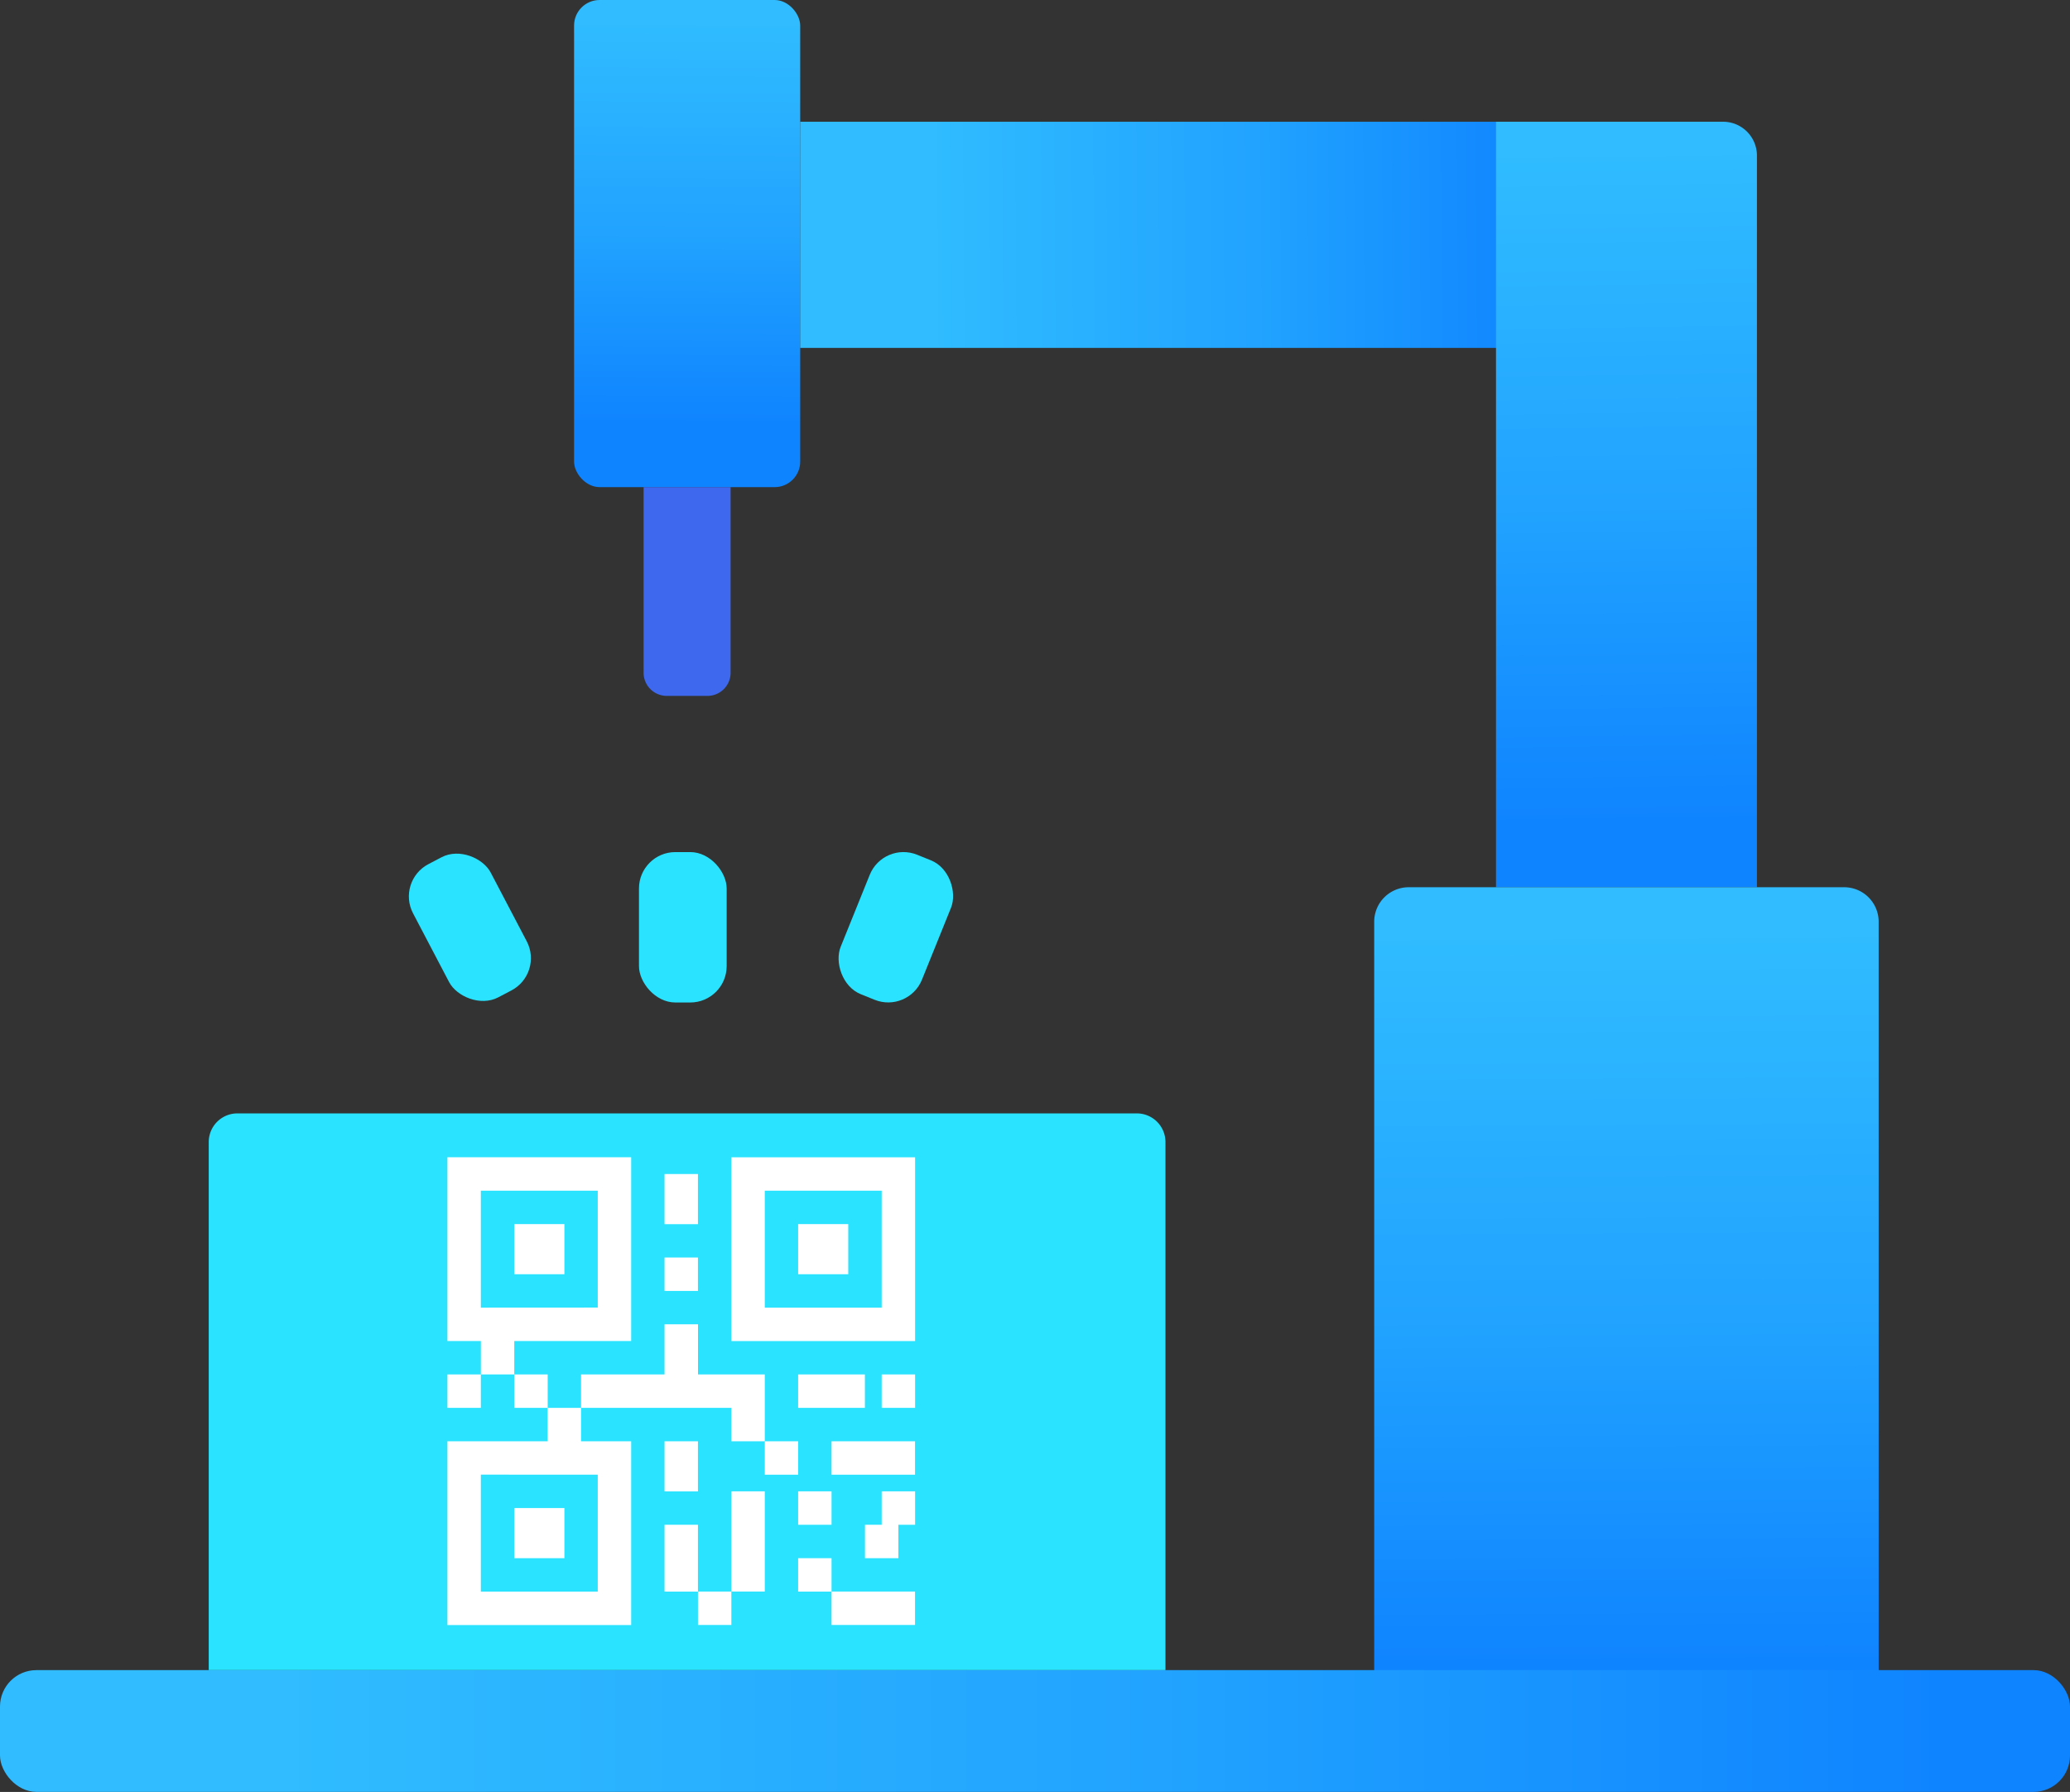 <svg xmlns="http://www.w3.org/2000/svg" xmlns:xlink="http://www.w3.org/1999/xlink" viewBox="0 0 29.979 25.949">
  <rect x="0" y="0" width="29.979" height="25.949" fill="#333333" stroke="none"/>
  <defs>
    <style>
      .a {
        fill: url(#a);
      }

      .b {
        fill: url(#b);
      }

      .c {
        fill: url(#c);
      }

      .d {
        fill: url(#d);
      }

      .e {
        fill: url(#e);
      }

      .f {
        fill: #3e68ed;
      }

      .g {
        fill: #29e3ff;
      }

      .h {
        fill: #fff;
      }
    </style>
    <linearGradient id="a" data-name="未命名的渐变 2" x1="9.971" y1="-0.685" x2="9.937" y2="6.581" gradientUnits="userSpaceOnUse">
      <stop offset="0.136" stop-color="#30bcff"/>
      <stop offset="0.56" stop-color="#21a3ff"/>
      <stop offset="0.938" stop-color="#0f84ff"/>
    </linearGradient>
    <linearGradient id="b" x1="11.976" y1="3.437" x2="23.083" y2="3.356" xlink:href="#a"/>
    <linearGradient id="c" x1="23.451" y1="0.513" x2="23.631" y2="12.667" xlink:href="#a"/>
    <linearGradient id="d" x1="23.513" y1="11.687" x2="23.589" y2="24.912" xlink:href="#a"/>
    <linearGradient id="e" x1="0" y1="25.067" x2="29.979" y2="25.067" xlink:href="#a"/>
  </defs>
  <title>资源 1</title>
  <g>
    <rect class="a" x="8.314" width="3.275" height="7.054" rx="0.37"/>
    <rect class="b" x="11.589" y="1.763" width="10.581" height="3.275"/>
    <path class="c" d="M21.666,1.763H24.955a.49.49,0,0,1,.49.49v10.595a0,0,0,0,1,0,0H21.666a0,0,0,0,1,0,0V1.763A0,0,0,0,1,21.666,1.763Z"/>
    <path class="d" d="M20.403,12.848h6.305a.5.5,0,0,1,.5.5V24.689a0,0,0,0,1,0,0h-7.306a0,0,0,0,1,0,0V13.349A.5.5,0,0,1,20.403,12.848Z"/>
    <rect class="e" y="24.185" width="29.979" height="1.763" rx="0.527"/>
    <path class="f" d="M9.321,7.054H10.581a0,0,0,0,1,0,0V9.742a.335.335,0,0,1-.335.335H9.656a.335.335,0,0,1-.335-.335V7.054A0,0,0,0,1,9.321,7.054Z"/>
    <path class="g" d="M3.438,16.123H16.464a.415.415,0,0,1,.415.415v7.647a0,0,0,0,1,0,0H3.023a0,0,0,0,1,0,0v-7.647A.415.415,0,0,1,3.438,16.123Z"/>
    <rect class="g" x="9.254" y="12.339" width="1.27" height="2.178" rx="0.527"/>
    <rect class="g" x="6.17" y="12.339" width="1.27" height="2.178" rx="0.527" transform="translate(-5.458 4.697) rotate(-27.675)"/>
    <rect class="g" x="12.339" y="12.339" width="1.27" height="2.178" rx="0.527" transform="translate(5.973 -3.882) rotate(21.993)"/>
    <g>
      <rect class="h" x="10.108" y="23.047" width="0.484" height="0.484"/>
      <path class="h" d="M9.141,19.419v-2.661H6.48v2.661H6.964v.484h.484v-.484ZM6.964,18.936V17.242H8.657v1.693Z"/>
      <rect class="h" x="7.448" y="17.726" width="0.726" height="0.726"/>
      <path class="h" d="M10.592,16.759v2.661h2.661v-2.661Zm2.177,2.177H11.076V17.242h1.693Z"/>
      <rect class="h" x="11.559" y="17.726" width="0.726" height="0.726"/>
      <rect class="h" x="7.448" y="21.838" width="0.726" height="0.726"/>
      <rect class="h" x="6.48" y="19.903" width="0.484" height="0.484"/>
      <rect class="h" x="7.448" y="19.903" width="0.484" height="0.484"/>
      <path class="h" d="M7.931,20.871H6.48v2.661h2.661V20.871H8.415v-.484H7.931Zm.726.484v1.693H6.964V21.354Z"/>
      <rect class="h" x="9.624" y="17.001" width="0.484" height="0.726"/>
      <rect class="h" x="9.624" y="18.21" width="0.484" height="0.484"/>
      <path class="h" d="M11.076,19.903h-.967v-.726H9.624v.726H8.415v.484h2.177v.484h.484Z"/>
      <rect class="h" x="11.076" y="20.871" width="0.484" height="0.484"/>
      <rect class="h" x="9.624" y="20.871" width="0.484" height="0.726"/>
      <rect class="h" x="9.624" y="22.08" width="0.484" height="0.968"/>
      <rect class="h" x="10.592" y="21.596" width="0.484" height="1.451"/>
      <rect class="h" x="12.043" y="20.871" width="1.209" height="0.484"/>
      <rect class="h" x="12.769" y="19.903" width="0.484" height="0.484"/>
      <rect class="h" x="11.559" y="19.903" width="0.967" height="0.484"/>
      <rect class="h" x="11.559" y="21.596" width="0.484" height="0.484"/>
      <path class="h" d="M12.769,22.08h-.242v.484h.484v-.484h.242v-.484h-.484Z"/>
      <rect class="h" x="11.559" y="22.564" width="0.484" height="0.484"/>
      <rect class="h" x="12.043" y="23.047" width="1.209" height="0.484"/>
    </g>
  </g>
</svg>
